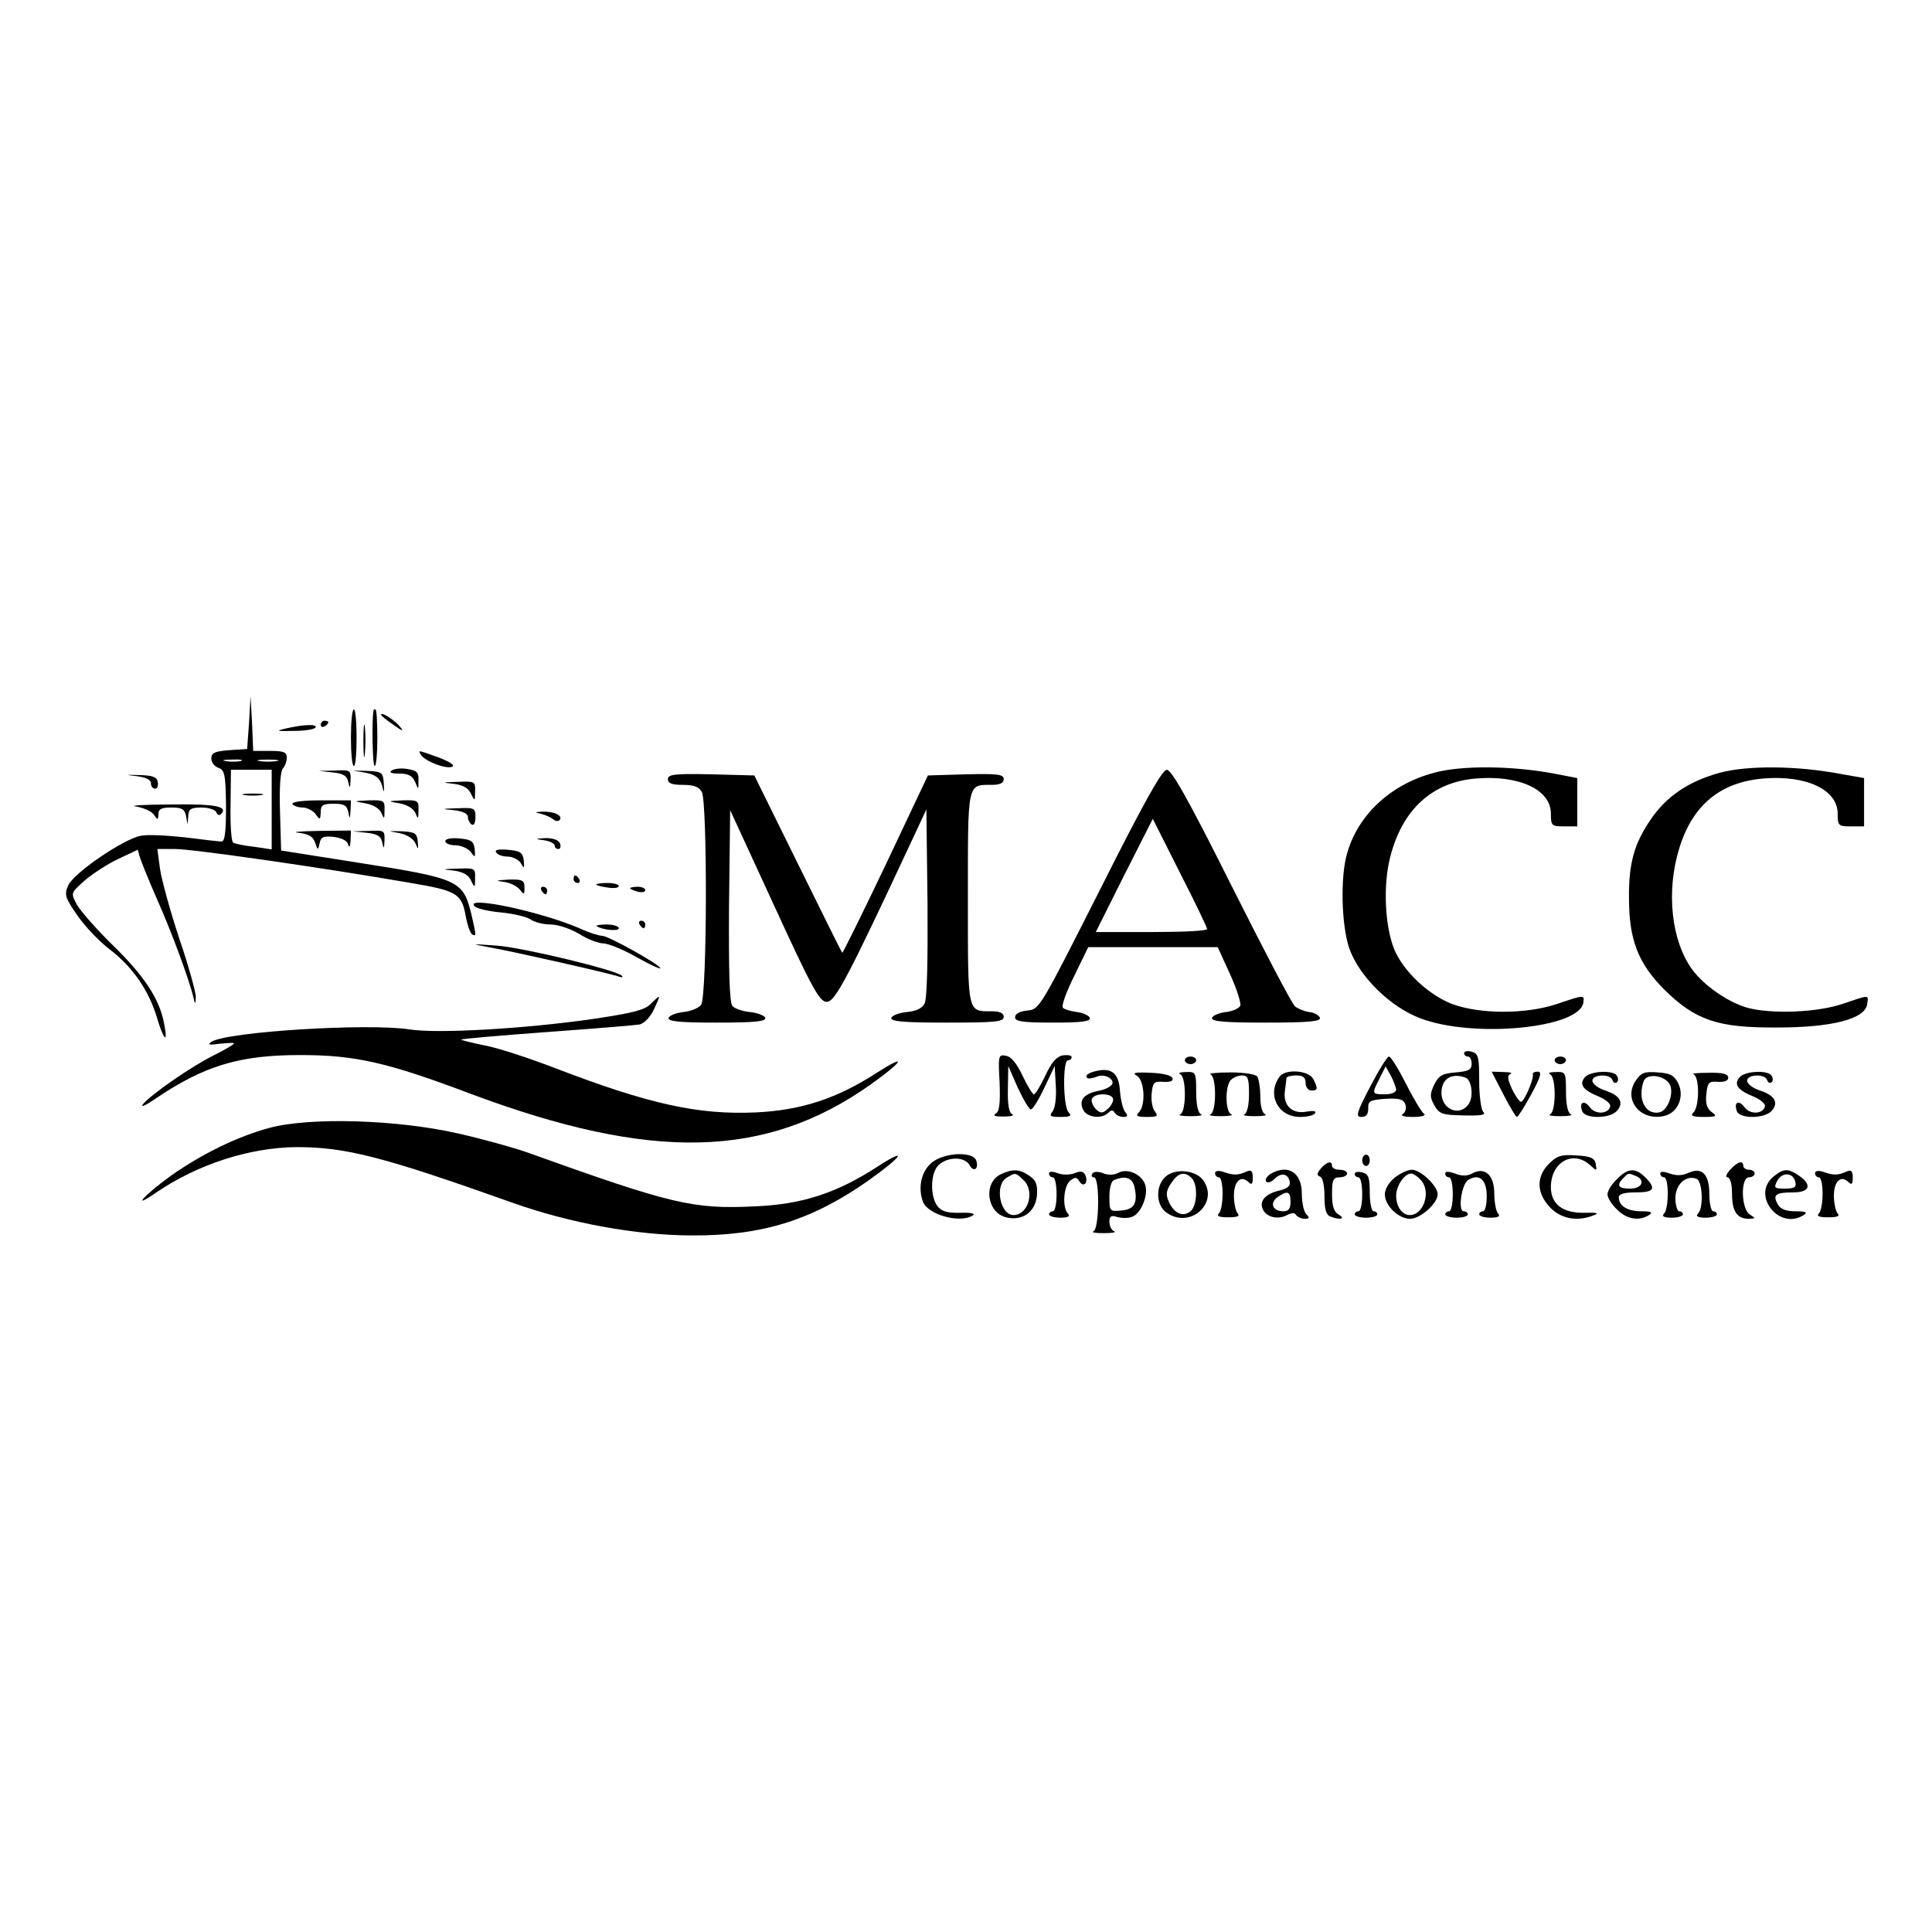 <?xml version="1.0" standalone="no"?>
<!DOCTYPE svg PUBLIC "-//W3C//DTD SVG 20010904//EN"
 "http://www.w3.org/TR/2001/REC-SVG-20010904/DTD/svg10.dtd">
<svg version="1.0" xmlns="http://www.w3.org/2000/svg"
 width="512pt" height="512pt" viewBox="0 0 512 512"
 preserveAspectRatio="xMidYMid meet">
<g transform="translate(0,512) scale(0.1,-0.1)"
fill="#000000" stroke="none">
<path d="M660 3205 l-5 -70 -47 -3 c-39 -3 -48 -7 -48 -22 0 -10 8 -21 19 -25
16 -5 19 -17 20 -100 0 -70 -3 -95 -12 -95 -7 0 -51 5 -97 11 -47 5 -100 8
-117 4 -45 -8 -177 -98 -192 -131 -11 -25 -9 -32 24 -80 21 -30 59 -70 87 -91
60 -46 103 -109 124 -180 18 -61 30 -71 19 -16 -12 65 -52 126 -135 207 -44
43 -88 93 -97 110 -16 30 -15 30 22 63 21 18 61 44 89 57 l51 24 6 -21 c4 -12
24 -62 46 -112 37 -83 85 -212 96 -260 4 -18 5 -17 6 3 0 12 -19 82 -44 155
-24 73 -47 156 -51 185 l-7 52 48 0 c46 0 394 -50 624 -90 124 -21 135 -28
146 -92 4 -21 11 -40 16 -44 12 -7 11 -3 -2 54 -22 89 -33 94 -301 136 l-203
32 -3 104 c-2 62 1 107 8 114 5 5 10 18 10 28 0 15 -8 18 -45 18 l-44 0 -3 73
-4 72 -4 -70z m-22 -102 c-10 -2 -28 -2 -40 0 -13 2 -5 4 17 4 22 1 32 -1 23
-4z m95 0 c-13 -2 -33 -2 -45 0 -13 2 -3 4 22 4 25 0 35 -2 23 -4z m-13 -129
l0 -105 -47 7 c-27 3 -51 8 -55 11 -5 2 -8 47 -7 99 l1 94 54 0 54 0 0 -106z"/>
<path d="M648 3013 c12 -2 32 -2 45 0 12 2 2 4 -23 4 -25 0 -35 -2 -22 -4z"/>
<path d="M930 3165 c0 -41 3 -75 8 -75 4 0 7 34 7 75 0 41 -3 75 -7 75 -5 0
-8 -34 -8 -75z"/>
<path d="M990 3238 c-5 -26 -3 -148 3 -148 4 0 7 34 7 75 0 41 -2 75 -5 75 -3
0 -5 -1 -5 -2z"/>
<path d="M1010 3226 c0 -3 15 -15 33 -27 23 -17 28 -18 18 -6 -14 18 -51 42
-51 33z"/>
<path d="M963 3155 c0 -38 2 -53 4 -32 2 20 2 52 0 70 -2 17 -4 1 -4 -38z"/>
<path d="M850 3199 c0 -5 5 -7 10 -4 6 3 10 8 10 11 0 2 -4 4 -10 4 -5 0 -10
-5 -10 -11z"/>
<path d="M760 3190 c-31 -7 -29 -8 18 -7 29 0 55 4 58 9 6 9 -27 9 -76 -2z"/>
<path d="M1116 3119 c10 -16 66 -38 82 -31 9 3 -5 13 -34 24 -58 21 -57 21
-48 7z"/>
<path d="M1038 3078 c-8 -5 -1 -8 20 -8 24 0 35 -6 42 -22 9 -22 9 -22 9 3 1
22 -4 27 -29 31 -16 3 -35 1 -42 -4z"/>
<path d="M3800 3072 c-116 -31 -203 -113 -231 -217 -17 -62 -14 -185 6 -246
25 -75 109 -158 190 -188 141 -53 421 -26 431 42 3 21 3 21 -71 -4 -82 -27
-202 -27 -276 0 -63 24 -130 87 -154 145 -25 61 -30 170 -11 244 32 127 112
200 229 209 114 9 197 -30 197 -93 0 -32 2 -34 35 -34 l35 0 0 64 0 64 -62 12
c-112 21 -246 22 -318 2z"/>
<path d="M4557 3072 c-83 -23 -142 -63 -184 -126 -42 -62 -57 -114 -56 -206 0
-110 24 -172 92 -241 84 -83 142 -103 301 -102 146 0 232 23 238 61 4 27 8 26
-64 2 -66 -23 -187 -28 -252 -11 -51 14 -115 58 -147 101 -56 76 -70 208 -35
321 35 116 110 177 225 186 112 9 195 -30 195 -93 0 -32 2 -34 35 -34 l35 0 0
64 0 64 -62 11 c-117 22 -246 23 -321 3z"/>
<path d="M882 3073 c28 -3 38 -9 41 -26 4 -18 5 -17 6 6 1 26 -1 27 -41 25
l-43 -1 37 -4z"/>
<path d="M970 3072 c25 -5 36 -14 42 -32 6 -23 7 -23 5 5 -2 28 -5 30 -42 32
l-40 1 35 -6z"/>
<path d="M2915 2762 c-158 -312 -160 -317 -192 -320 -21 -2 -33 -9 -33 -18 0
-11 20 -14 101 -14 76 0 100 3 97 13 -3 6 -18 13 -34 15 -16 2 -33 7 -37 11
-5 5 9 43 30 85 l37 76 172 0 171 0 32 -70 c18 -39 30 -77 28 -85 -3 -7 -20
-15 -38 -17 -18 -2 -34 -9 -37 -15 -3 -10 30 -13 143 -13 113 0 146 3 143 13
-3 6 -15 14 -29 15 -13 2 -30 9 -37 15 -8 6 -83 150 -168 319 -114 228 -159
308 -172 308 -12 0 -59 -83 -177 -318z m284 -104 c1 -5 -66 -8 -147 -8 l-148
0 75 150 76 150 72 -143 c40 -78 72 -145 72 -149z"/>
<path d="M363 3063 c23 -3 37 -9 37 -19 0 -8 5 -14 11 -14 6 0 9 8 7 18 -2 13
-14 17 -48 18 -39 1 -40 1 -7 -3z"/>
<path d="M1770 3055 c0 -11 11 -15 40 -15 29 0 42 -5 50 -19 15 -30 14 -543
-2 -564 -7 -9 -28 -17 -47 -19 -19 -2 -36 -9 -39 -15 -3 -10 27 -13 128 -13
101 0 131 3 128 13 -3 6 -21 13 -41 15 -19 2 -40 9 -46 16 -8 9 -10 94 -9 266
l3 253 117 -254 c101 -220 120 -254 139 -254 22 0 54 60 229 435 l35 75 3
-248 c1 -155 -1 -255 -8 -267 -6 -12 -23 -20 -47 -22 -20 -2 -38 -9 -41 -15
-3 -10 31 -13 147 -13 128 0 151 2 151 15 0 10 -10 15 -32 15 -65 0 -63 -9
-63 300 0 309 -2 300 63 300 22 0 32 5 32 15 0 13 -16 15 -100 13 l-101 -3
-112 -237 c-62 -130 -114 -235 -115 -233 -2 2 -55 109 -118 237 l-115 233
-114 3 c-98 2 -115 0 -115 -13z"/>
<path d="M1201 3043 c25 -3 40 -11 47 -26 10 -21 11 -21 11 6 1 26 -1 27 -46
25 -42 -1 -43 -2 -12 -5z"/>
<path d="M775 2989 c4 -5 16 -9 27 -9 11 0 27 -8 34 -17 12 -17 13 -16 14 5 0
18 5 22 34 22 28 0 35 -4 39 -22 4 -20 4 -20 6 4 l1 27 -80 0 c-48 0 -78 -4
-75 -10z"/>
<path d="M969 2991 c21 -4 37 -14 42 -26 7 -17 8 -16 8 8 1 25 -1 27 -41 26
-42 -2 -43 -2 -9 -8z"/>
<path d="M1059 2991 c21 -4 37 -14 42 -26 7 -17 8 -16 8 8 1 25 -1 27 -41 26
-42 -2 -43 -2 -9 -8z"/>
<path d="M359 2983 c19 -3 41 -12 48 -21 11 -16 12 -16 13 1 0 13 8 17 34 17
28 0 35 -4 39 -22 l4 -23 2 23 c1 18 7 22 35 22 19 0 36 -6 39 -12 2 -7 8 -10
12 -6 22 21 -15 28 -133 26 -70 0 -111 -3 -93 -5z"/>
<path d="M1203 2973 c23 -3 37 -9 37 -18 0 -8 5 -17 10 -20 6 -4 10 5 10 19 0
25 -3 26 -47 24 -44 -1 -45 -2 -10 -5z"/>
<path d="M1435 2963 c11 -3 25 -9 32 -15 7 -5 13 -5 17 0 7 12 -18 22 -47 21
-21 -1 -21 -2 -2 -6z"/>
<path d="M791 2913 c27 -3 39 -10 44 -26 7 -21 8 -21 12 -2 3 17 10 20 38 17
21 -3 36 -10 38 -21 3 -9 5 -4 6 11 l1 27 -87 -1 c-49 -1 -72 -3 -52 -5z"/>
<path d="M972 2913 c28 -3 38 -9 41 -26 4 -18 5 -17 6 6 1 26 -1 27 -41 25
l-43 -1 37 -4z"/>
<path d="M1059 2912 c20 -4 37 -15 42 -27 8 -18 8 -17 6 5 -2 22 -7 25 -42 27
-39 1 -39 1 -6 -5z"/>
<path d="M1180 2891 c0 -6 12 -11 26 -11 15 0 33 -8 41 -17 12 -17 13 -16 11
7 -3 21 -9 25 -40 28 -22 2 -38 -1 -38 -7z"/>
<path d="M1443 2893 c15 -2 27 -9 27 -14 0 -5 4 -9 10 -9 5 0 7 7 4 15 -4 9
-18 14 -38 14 -30 -2 -30 -2 -3 -6z"/>
<path d="M1315 2861 c3 -6 17 -11 30 -11 13 0 29 -8 35 -17 9 -16 10 -15 8 7
-3 21 -9 25 -42 28 -25 2 -36 0 -31 -7z"/>
<path d="M1201 2813 c25 -3 40 -11 47 -26 10 -21 11 -21 11 6 1 26 -1 27 -46
25 -42 -1 -43 -2 -12 -5z"/>
<path d="M1520 2790 c0 -5 5 -10 11 -10 5 0 7 5 4 10 -3 6 -8 10 -11 10 -2 0
-4 -4 -4 -10z"/>
<path d="M1335 2783 c17 -2 36 -12 43 -21 11 -14 12 -13 12 6 0 19 -5 22 -42
21 -34 -2 -37 -3 -13 -6z"/>
<path d="M1580 2776 c0 -2 14 -6 30 -8 17 -3 30 -1 30 4 0 4 -13 8 -30 8 -16
0 -30 -2 -30 -4z"/>
<path d="M1435 2760 c3 -5 8 -10 11 -10 2 0 4 5 4 10 0 6 -5 10 -11 10 -5 0
-7 -4 -4 -10z"/>
<path d="M1670 2766 c0 -2 9 -6 20 -9 11 -3 20 -1 20 4 0 5 -9 9 -20 9 -11 0
-20 -2 -20 -4z"/>
<path d="M1258 2718 c6 -6 37 -13 69 -16 32 -3 67 -11 78 -18 11 -8 35 -14 55
-14 19 0 53 -12 75 -25 22 -14 51 -25 63 -25 13 0 53 -16 88 -36 35 -20 64
-33 64 -30 0 9 -138 86 -154 86 -8 0 -35 8 -58 19 -103 45 -310 89 -280 59z"/>
<path d="M1695 2670 c3 -5 8 -10 11 -10 2 0 4 5 4 10 0 6 -5 10 -11 10 -5 0
-7 -4 -4 -10z"/>
<path d="M1581 2666 c12 -10 59 -15 59 -6 0 5 -14 10 -32 10 -17 0 -29 -2 -27
-4z"/>
<path d="M1300 2609 c57 -10 314 -68 340 -77 8 -3 12 -2 8 2 -13 15 -263 75
-331 80 -71 5 -72 5 -17 -5z"/>
<path d="M1724 2459 c-16 -16 -50 -24 -150 -39 -179 -26 -415 -40 -489 -28
-110 17 -483 -6 -525 -33 -11 -8 -4 -9 22 -5 21 2 38 3 38 1 0 -3 -24 -17 -52
-31 -61 -30 -167 -104 -189 -130 -7 -10 6 -4 31 13 131 89 225 117 385 117
146 0 231 -19 453 -103 479 -179 780 -172 1058 24 87 62 101 85 19 33 -106
-69 -200 -100 -321 -106 -154 -7 -284 22 -532 117 -70 27 -155 55 -190 61 -34
7 -61 14 -60 15 2 2 104 11 228 20 124 9 234 18 245 20 12 3 29 20 38 40 19
41 19 42 -9 14z"/>
<path d="M3880 2329 c0 -5 5 -9 10 -9 6 0 10 -9 10 -19 0 -16 -8 -20 -42 -23
-36 -3 -45 -8 -57 -32 -12 -26 -12 -33 0 -55 13 -23 21 -26 78 -27 45 -1 60 1
52 9 -6 6 -11 43 -11 83 0 63 -2 72 -20 77 -11 3 -20 1 -20 -4z m4 -65 c16 -6
22 -50 8 -70 -23 -34 -72 -15 -72 30 0 37 27 54 64 40z"/>
<path d="M2649 2252 c2 -55 0 -77 -10 -83 -9 -6 -2 -8 21 -8 19 0 29 3 23 6
-9 3 -13 26 -12 66 l1 62 25 -57 c15 -32 30 -58 35 -58 5 0 21 26 36 58 l27
57 3 -53 c2 -31 -2 -60 -9 -68 -9 -12 -6 -14 22 -14 26 0 30 3 21 12 -15 15
-16 138 -2 138 6 0 10 4 10 9 0 4 -11 6 -24 4 -16 -3 -30 -19 -46 -54 -13 -27
-26 -49 -30 -49 -4 0 -17 22 -30 49 -15 32 -30 51 -44 53 -20 4 -21 1 -17 -70z"/>
<path d="M3140 2310 c0 -5 7 -10 15 -10 8 0 15 5 15 10 0 6 -7 10 -15 10 -8 0
-15 -4 -15 -10z"/>
<path d="M3631 2240 c-36 -69 -39 -80 -23 -80 13 0 18 7 18 23 -1 19 5 22 45
25 37 2 48 -1 53 -14 4 -10 1 -21 -6 -26 -8 -5 3 -8 27 -8 22 0 35 4 29 8 -6
4 -28 40 -48 80 -20 39 -40 72 -45 72 -5 0 -27 -36 -50 -80z m69 -7 c0 -8 -12
-13 -30 -13 -35 0 -35 1 -14 42 l16 32 14 -25 c7 -13 13 -30 14 -36z"/>
<path d="M4120 2310 c0 -5 7 -10 15 -10 8 0 15 5 15 10 0 6 -7 10 -15 10 -8 0
-15 -4 -15 -10z"/>
<path d="M2902 2281 c-13 -3 -23 -9 -23 -13 1 -8 8 -8 29 -1 18 8 44 -5 40
-19 -3 -7 -19 -16 -38 -19 -39 -8 -52 -26 -39 -51 11 -20 49 -24 66 -7 8 8 13
8 17 0 4 -6 14 -11 23 -11 11 0 13 3 5 13 -6 7 -12 32 -14 56 -3 48 -23 63
-66 52z m48 -75 c0 -7 -7 -19 -16 -26 -12 -11 -18 -11 -31 2 -8 9 -12 21 -9
27 10 16 56 14 56 -3z"/>
<path d="M3013 2269 c20 -12 24 -78 5 -97 -9 -9 -5 -12 21 -12 28 0 31 2 22
14 -7 8 -11 30 -9 48 3 29 6 33 31 31 18 -1 27 2 24 10 -2 7 -26 13 -58 14
-41 2 -50 0 -36 -8z"/>
<path d="M3128 2273 c7 -3 12 -24 12 -53 0 -29 -5 -50 -12 -53 -7 -3 5 -5 27
-5 22 0 34 2 28 5 -8 3 -13 25 -13 59 0 52 -1 54 -27 53 -16 0 -22 -3 -15 -6z"/>
<path d="M3208 2273 c7 -3 12 -23 12 -53 0 -29 -5 -50 -12 -53 -7 -3 5 -5 27
-5 22 0 34 2 28 5 -16 6 -17 75 -1 91 7 7 20 12 30 12 15 0 18 -8 18 -49 0
-30 -5 -51 -12 -54 -7 -3 5 -5 27 -5 22 0 34 2 28 5 -8 3 -13 22 -13 46 0 23
-4 47 -8 54 -4 6 -34 11 -72 11 -36 0 -59 -3 -52 -5z"/>
<path d="M3392 2268 c-36 -47 -6 -108 53 -108 19 0 37 4 40 10 4 6 -5 7 -23 4
-37 -7 -62 16 -57 54 2 15 4 30 4 35 1 4 12 7 26 7 18 0 25 -5 25 -20 0 -11 7
-20 15 -20 18 0 18 5 5 31 -12 22 -71 27 -88 7z"/>
<path d="M3984 2220 c17 -33 33 -60 36 -60 3 0 20 27 38 60 25 46 29 60 17 60
-8 0 -14 -3 -13 -7 4 -11 -23 -73 -31 -73 -4 0 -15 15 -24 34 -12 26 -13 36
-4 40 7 2 -2 5 -19 5 l-31 1 31 -60z"/>
<path d="M4108 2273 c7 -3 12 -24 12 -53 0 -29 -5 -50 -12 -53 -7 -3 5 -5 27
-5 22 0 34 2 28 5 -8 3 -13 25 -13 59 0 52 -1 54 -27 53 -16 0 -22 -3 -15 -6z"/>
<path d="M4200 2265 c-16 -19 -5 -34 37 -51 19 -8 33 -20 30 -27 -6 -20 -40
-21 -54 -1 -15 20 -29 13 -20 -11 8 -20 71 -20 91 0 21 22 10 42 -30 55 -19 6
-34 18 -34 26 0 17 47 19 53 2 2 -7 8 -10 12 -6 4 4 4 11 0 17 -9 16 -71 13
-85 -4z"/>
<path d="M4334 2255 c-33 -51 15 -108 78 -92 35 9 52 51 36 85 -11 22 -21 28
-55 30 -36 3 -44 -1 -59 -23z m90 -7 c14 -23 -4 -72 -27 -76 -37 -7 -58 36
-41 83 8 21 53 16 68 -7z"/>
<path d="M4488 2273 c16 -6 16 -85 0 -101 -9 -9 -3 -12 27 -12 34 0 37 2 21
13 -12 9 -17 23 -14 47 3 31 6 35 31 33 17 -1 27 3 27 11 0 10 -16 14 -52 13
-29 0 -47 -2 -40 -4z"/>
<path d="M4610 2265 c-16 -19 -5 -34 37 -51 19 -8 33 -20 30 -27 -6 -20 -40
-21 -54 -1 -15 20 -29 13 -20 -11 8 -20 71 -20 91 0 21 22 10 42 -30 55 -19 6
-34 18 -34 26 0 17 47 19 53 2 2 -7 8 -10 12 -6 4 4 4 11 0 17 -9 16 -71 13
-85 -4z"/>
<path d="M714 2131 c-85 -23 -177 -68 -260 -126 -72 -52 -109 -93 -41 -46 111
76 249 120 373 121 131 0 228 -25 574 -148 149 -53 327 -86 475 -86 186 -1
319 41 470 148 88 63 102 87 20 34 -108 -70 -200 -100 -325 -105 -164 -8 -221
6 -600 142 -36 13 -119 36 -185 51 -162 37 -393 44 -501 15z"/>
<path d="M2465 2035 c-25 -24 -32 -65 -19 -100 13 -34 98 -58 132 -36 8 5 -5
8 -33 7 -35 -1 -50 4 -61 18 -20 28 -18 89 4 109 24 22 68 22 81 0 11 -21 26
-11 18 12 -11 26 -93 20 -122 -10z"/>
<path d="M3610 2045 c0 -8 5 -15 10 -15 6 0 10 7 10 15 0 8 -4 15 -10 15 -5 0
-10 -7 -10 -15z"/>
<path d="M4105 2036 c-35 -35 -33 -79 4 -117 30 -30 73 -37 116 -19 14 5 6 7
-26 6 -58 -1 -89 23 -89 68 0 66 58 99 103 59 19 -17 19 -17 16 2 -3 16 -13
21 -52 23 -39 3 -51 -1 -72 -22z"/>
<path d="M3500 2023 c-10 -12 -11 -18 -2 -21 7 -2 12 -23 12 -52 0 -34 4 -50
16 -54 25 -10 41 -6 22 5 -13 7 -18 23 -18 54 0 38 3 45 20 45 11 0 20 5 20
10 0 6 -9 10 -20 10 -11 0 -20 5 -20 10 0 15 -13 12 -30 -7z"/>
<path d="M4585 2020 c-10 -11 -13 -20 -7 -20 7 0 12 -17 12 -43 0 -47 13 -67
45 -67 18 1 18 1 3 11 -24 13 -26 99 -3 99 8 0 15 5 15 10 0 6 -7 10 -15 10
-8 0 -15 5 -15 10 0 16 -15 12 -35 -10z"/>
<path d="M2652 2008 c-47 -23 -37 -101 14 -114 43 -11 78 14 82 58 2 28 -2 40
-20 52 -26 18 -44 19 -76 4z m60 -15 c31 -28 14 -93 -26 -93 -36 0 -51 80 -18
99 23 14 23 14 44 -6z"/>
<path d="M2780 2010 c0 -6 5 -10 10 -10 6 0 10 -20 10 -45 0 -25 -4 -45 -10
-45 -5 0 -10 -4 -10 -8 0 -5 14 -9 30 -9 21 0 27 4 20 11 -15 15 -12 72 6 87
13 10 17 10 24 -1 11 -18 24 -6 17 14 -5 12 -12 14 -29 7 -13 -5 -33 -5 -45 0
-14 5 -23 5 -23 -1z"/>
<path d="M2895 2010 c-4 -6 -1 -10 4 -10 16 0 14 -137 -1 -143 -7 -3 5 -5 27
-5 22 0 34 2 28 5 -7 2 -13 14 -13 25 0 15 5 18 20 13 11 -3 29 -4 39 0 24 7
45 57 36 85 -9 28 -47 45 -71 32 -11 -6 -27 -7 -41 -1 -13 5 -25 4 -28 -1z
m111 -34 c10 -43 1 -61 -34 -64 -31 -3 -32 -2 -32 37 0 22 5 42 13 44 29 12
47 6 53 -17z"/>
<path d="M3093 2005 c-31 -22 -32 -78 -1 -99 63 -44 140 27 96 87 -19 25 -69
31 -95 12z m65 -7 c17 -17 15 -73 -3 -88 -20 -16 -43 -6 -57 24 -9 20 -8 30 6
51 18 27 35 32 54 13z"/>
<path d="M3220 2011 c0 -6 5 -11 10 -11 6 0 10 -19 10 -43 0 -24 -4 -47 -10
-53 -7 -7 2 -10 25 -10 23 0 32 3 25 10 -5 6 -10 27 -10 47 0 39 19 56 39 36
8 -8 11 -5 11 12 0 18 -4 22 -17 16 -23 -10 -33 -10 -60 -1 -14 5 -23 3 -23
-3z"/>
<path d="M3367 2009 c-9 -6 -15 -14 -12 -20 4 -5 13 -2 22 6 18 19 37 15 41
-7 2 -11 -7 -18 -27 -23 -36 -8 -54 -27 -45 -48 8 -22 39 -30 63 -18 13 7 22
8 26 1 3 -5 14 -10 23 -10 12 0 13 3 4 12 -7 7 -12 31 -12 55 0 56 -37 79 -83
52z m53 -74 c0 -18 -5 -25 -19 -25 -28 0 -37 21 -16 37 27 19 35 16 35 -12z"/>
<path d="M3590 2009 c0 -5 5 -9 10 -9 6 0 10 -20 10 -45 0 -25 -4 -45 -10 -45
-5 0 -10 -4 -10 -8 0 -5 14 -9 30 -9 17 0 30 4 30 9 0 4 -4 8 -10 8 -5 0 -10
22 -10 49 0 40 -3 50 -20 54 -11 3 -20 1 -20 -4z"/>
<path d="M3696 1999 c-15 -12 -26 -30 -26 -44 0 -30 36 -65 67 -65 27 0 73 41
73 65 0 22 -45 65 -68 65 -11 0 -31 -9 -46 -21z m68 -5 c30 -29 10 -94 -28
-94 -20 0 -36 22 -36 51 0 27 22 59 40 59 5 0 16 -7 24 -16z"/>
<path d="M3830 2010 c0 -6 5 -10 10 -10 6 0 10 -20 10 -45 0 -25 -4 -45 -10
-45 -5 0 -10 -4 -10 -8 0 -5 14 -9 30 -9 17 0 30 4 30 9 0 4 -5 8 -11 8 -16 0
-6 72 12 83 29 18 49 1 49 -43 0 -22 -4 -40 -10 -40 -5 0 -10 -4 -10 -8 0 -5
14 -9 30 -9 21 0 27 4 20 11 -5 5 -10 29 -10 53 0 49 -25 72 -59 53 -13 -7
-28 -7 -45 0 -17 6 -26 6 -26 0z"/>
<path d="M4285 1995 c-14 -13 -25 -31 -25 -40 0 -9 11 -27 25 -40 25 -26 59
-32 85 -15 11 7 6 10 -20 10 -37 0 -60 14 -60 37 0 9 15 13 45 13 49 0 55 10
25 40 -26 26 -46 25 -75 -5z m49 9 c28 -11 18 -34 -14 -34 -32 0 -37 9 -18 28
14 14 12 14 32 6z"/>
<path d="M4400 2010 c0 -6 5 -10 10 -10 13 0 13 -83 0 -96 -7 -7 -1 -11 20
-11 16 0 30 4 30 9 0 4 -4 8 -10 8 -5 0 -10 16 -10 35 0 36 28 62 56 51 16 -6
19 -77 4 -92 -7 -7 -1 -11 20 -11 16 0 30 4 30 9 0 4 -4 8 -10 8 -5 0 -10 20
-10 44 0 54 -19 74 -55 58 -17 -8 -33 -8 -50 -2 -16 6 -25 6 -25 0z"/>
<path d="M4700 2002 c-60 -49 15 -144 80 -102 11 7 6 10 -22 10 -26 0 -40 6
-47 19 -14 25 -5 31 41 31 44 0 51 20 16 44 -29 20 -41 20 -68 -2z m58 -15 c3
-13 -3 -17 -28 -17 -28 0 -30 2 -20 21 13 24 43 22 48 -4z"/>
<path d="M4810 2011 c0 -6 5 -11 10 -11 6 0 10 -19 10 -43 0 -24 -4 -47 -10
-53 -7 -7 2 -10 25 -10 23 0 32 3 25 10 -5 6 -10 27 -10 47 0 39 19 56 39 36
8 -8 11 -5 11 12 0 18 -4 22 -17 16 -23 -10 -33 -10 -60 -1 -14 5 -23 3 -23
-3z"/>
</g>
</svg>
